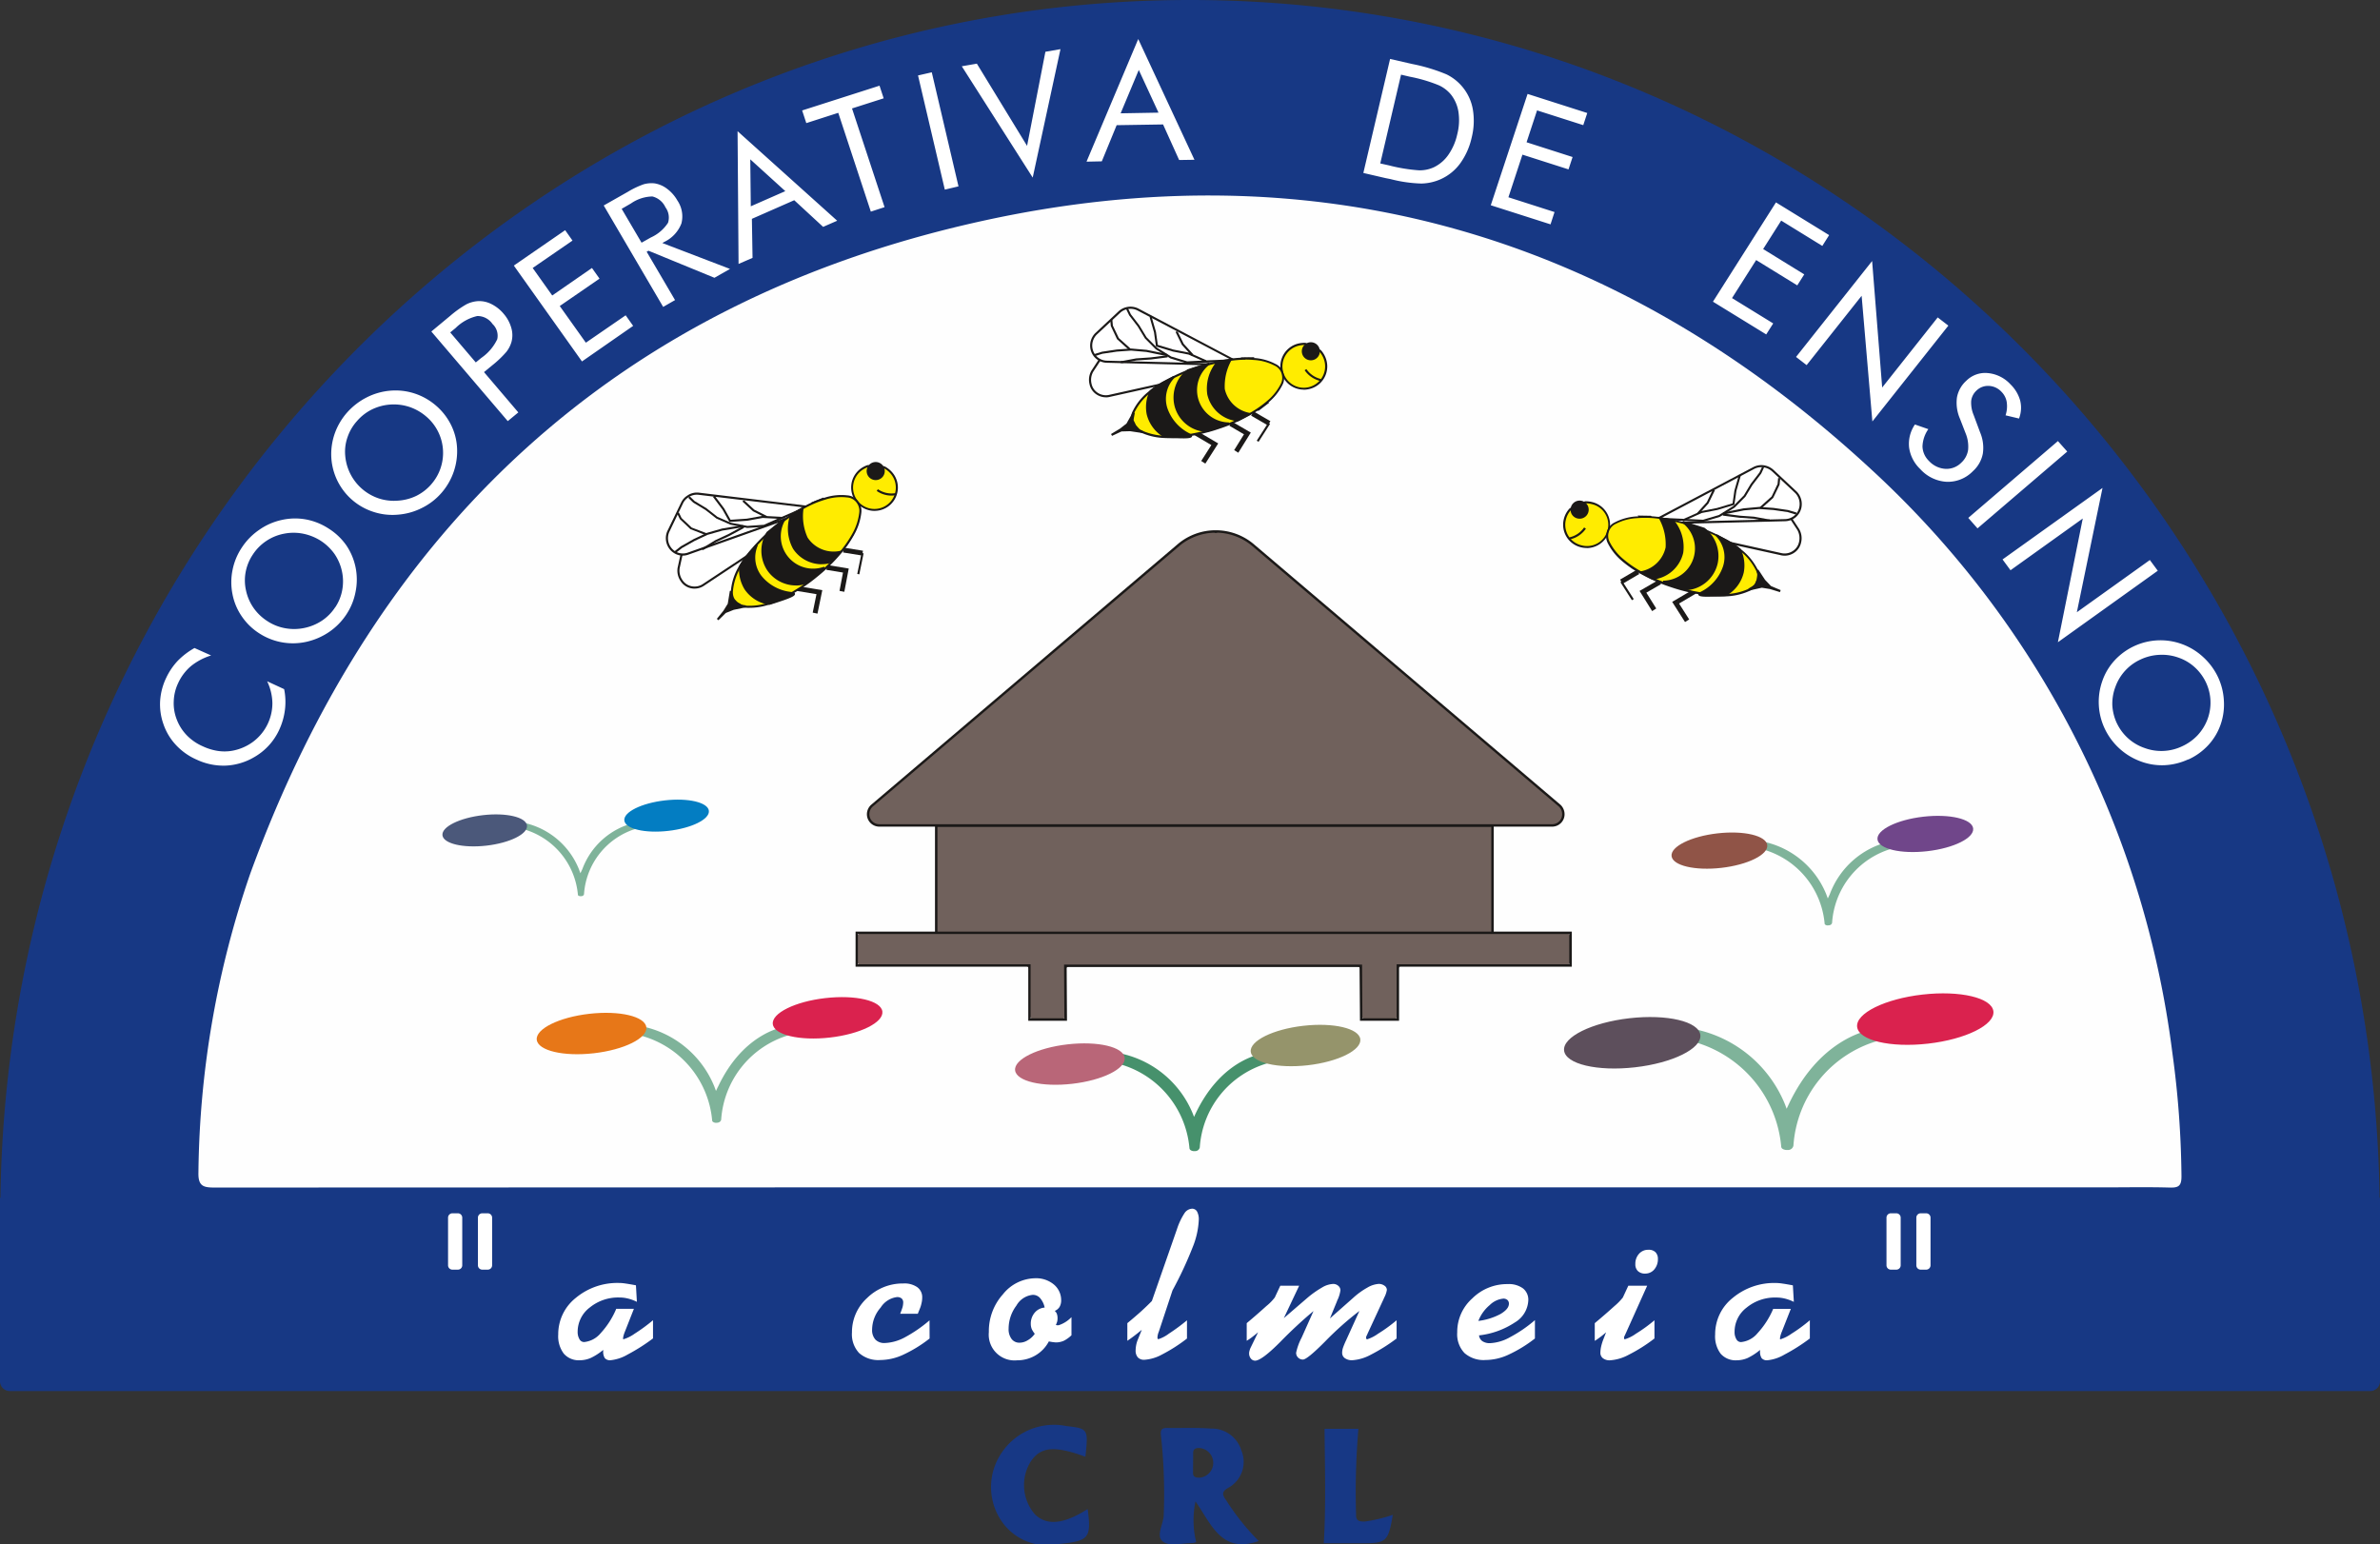 <svg id="logo-footer" xmlns="http://www.w3.org/2000/svg" xmlns:xlink="http://www.w3.org/1999/xlink" width="129.805" height="84.24" viewBox="0 0 129.805 84.24">
  <rect x="0" y="0" width="129.805" height="84.24" fill="#333333" stroke="none"/>
  <defs>
    <clipPath id="clip-path">
      <rect id="Retângulo_164" data-name="Retângulo 164" width="129.805" height="84.24" fill="none"/>
    </clipPath>
  </defs>
  <g id="Grupo_119" data-name="Grupo 119" clip-path="url(#clip-path)">
    <path id="Caminho_249" data-name="Caminho 249" d="M81.685,111.8c-1.705-.624-2.463-.548-3.006.3a2.44,2.44,0,0,0,.239,2.826c.65.651,1.571.564,2.891-.273.208,1.576.064,1.741-1.511,1.9a3.028,3.028,0,0,1-3.317-1.449,3.307,3.307,0,0,1,.133-3.517,3.43,3.43,0,0,1,3.537-1.46c1.2.133,1.191.172,1.034,1.674" transform="translate(-22.487 -32.342)" fill="#173885"/>
    <path id="Caminho_250" data-name="Caminho 250" d="M106,115.049c-.253,1.465-.346,1.548-1.665,1.548h-2.1c.125-2.1.059-4.148.042-6.241h1.847a40.654,40.654,0,0,0-.128,4.659c-.015.364.165.4.462.4a8.012,8.012,0,0,0,1.537-.367" transform="translate(-30.036 -32.421)" fill="#173885"/>
    <path id="Caminho_251" data-name="Caminho 251" d="M129.782,65.331C129.289,29.276,100.344,0,64.9,0S.516,29.276.024,65.331H0V75.342a.534.534,0,0,0,.534.533H129.272a.533.533,0,0,0,.533-.533V65.331Z" transform="translate(0 0)" fill="#173884" fill-rule="evenodd"/>
    <path id="Caminho_252" data-name="Caminho 252" d="M69.417,69.2q-26.581,0-53.162.011c-.629,0-.953-.039-.931-.826A51.521,51.521,0,0,1,18.157,52.07c6.9-18.911,20.064-31.168,39.758-35.547,18.42-4.1,34.834.731,48.664,13.536a52.085,52.085,0,0,1,16.4,31.779,52.244,52.244,0,0,1,.5,6.734c.006.555-.154.654-.653.639-1.127-.033-2.257-.011-3.386-.011Z" transform="translate(-4.502 -4.436)" fill="#fefefe"/>
    <path id="Caminho_253" data-name="Caminho 253" d="M122.974,42.306a3.447,3.447,0,0,1-1.3.317,3.3,3.3,0,0,1-1.308-.214,3.49,3.49,0,0,1-1.943-1.78,3.419,3.419,0,0,1-.131-2.6,3.2,3.2,0,0,1,.677-1.131,3.406,3.406,0,0,1,3.69-.872,3.427,3.427,0,0,1,1.135.7,3.507,3.507,0,0,1,.8,1.077,3.438,3.438,0,0,1,.327,1.3,3.318,3.318,0,0,1-.181,1.311,3.2,3.2,0,0,1-.677,1.122,3.386,3.386,0,0,1-1.085.778m-3.891-1.977a2.6,2.6,0,0,0,1.508,1.347,2.64,2.64,0,0,0,2.043-.09,2.707,2.707,0,0,0,.853-.608,2.658,2.658,0,0,0,.54-.876,2.587,2.587,0,0,0-.086-2,2.659,2.659,0,0,0-.617-.833,2.532,2.532,0,0,0-.886-.523,2.664,2.664,0,0,0-1.035-.151,2.693,2.693,0,0,0-1.022.25,2.61,2.61,0,0,0-1.374,1.48,2.6,2.6,0,0,0-.174,1.02,2.661,2.661,0,0,0,.25.988M112.85,31.4l5.452-3.9-1.4,6.78,3.982-2.849.432.585-5.448,3.9,1.357-6.749-3.941,2.822Zm-1.87-2.267,4.89-4.19.508.572-4.894,4.19Zm.644-4.669a2.157,2.157,0,0,1,.15,1.167,1.722,1.722,0,0,1-.54.953,1.9,1.9,0,0,1-1.429.581,2.1,2.1,0,0,1-1.443-.693,2.007,2.007,0,0,1-.609-1.177,1.873,1.873,0,0,1,.318-1.256l.731.254a1.752,1.752,0,0,0-.319.945,1.152,1.152,0,0,0,.35.786,1.329,1.329,0,0,0,.894.434,1.134,1.134,0,0,0,.876-.34,1.172,1.172,0,0,0,.368-.692,1.894,1.894,0,0,0-.136-.908l-.305-.787a2.189,2.189,0,0,1-.168-1.159,1.606,1.606,0,0,1,.513-.92,1.455,1.455,0,0,1,1.175-.417,1.918,1.918,0,0,1,1.235.617,1.965,1.965,0,0,1,.527.886,1.627,1.627,0,0,1-.064.975l-.734-.174a1.578,1.578,0,0,0,.063-.729,1.029,1.029,0,0,0-.29-.559,1,1,0,0,0-.686-.317.9.9,0,0,0-.681.263.906.906,0,0,0-.281.559,1.727,1.727,0,0,0,.137.773Zm-10.037-4.11,4.149-5.232.549,6.9,3.028-3.823.581.447-4.144,5.227-.586-6.855-3,3.782Zm-4.532-3.014,3.437-5.415,2.9,1.784-.372.59-2.243-1.382-.984,1.552,2.242,1.382-.381.6-2.242-1.381-1.316,2.074,2.246,1.382-.381.6Zm-12.117-5.26,2.007-6.072L90.2,7.049l-.218.662-2.52-.805-.572,1.739L89.4,9.45l-.222.674L86.664,9.32,85.9,11.645l2.515.806-.218.671Zm-6.95-1.761L79.446,4.1l1.212.277a9.711,9.711,0,0,1,1.865.564,2.624,2.624,0,0,1,1.436,1.91,3.749,3.749,0,0,1-.064,1.543A3.82,3.82,0,0,1,83.268,9.8a2.674,2.674,0,0,1-1.071.864,2.729,2.729,0,0,1-1.048.232,7.469,7.469,0,0,1-1.677-.242L79.2,10.6ZM78.91,9.8l.481.107a8.973,8.973,0,0,0,1.634.268A1.834,1.834,0,0,0,81.851,10a2.049,2.049,0,0,0,.786-.689,3.123,3.123,0,0,0,.472-1.1,3.065,3.065,0,0,0,.069-1.2,2.029,2.029,0,0,0-.4-.953,1.844,1.844,0,0,0-.677-.523,8.228,8.228,0,0,0-1.579-.466l-.478-.112Zm-13.2-6.785L68.776,9.6l-.835.013-.876-1.94-2.532.04-.809,1.972-.835.018ZM65.74,4.7l-.99,2.366,2.066-.037Zm-5.785,5.871L56.087,4.5l.822-.143,2.738,4.485,1-5.133.822-.143Zm-4.794.657L53.7,5l.75-.171,1.457,6.221Zm-4.035,1.2L49.35,7.039,47.607,7.6,47.38,6.91,51.6,5.559l.227.689L50.1,6.8l1.775,5.384ZM43.858,8.041l5.433,4.884-.767.335-1.575-1.454-2.31,1.016.036,2.129-.763.331Zm.693,1.535.028,2.562,1.883-.827Zm-7.014,2.7,1.085,1.847.508-.286a2.186,2.186,0,0,0,.935-.8.94.94,0,0,0-.141-.845,1.063,1.063,0,0,0-.713-.591,2.111,2.111,0,0,0-1.167.381ZM39.8,17.625l-3.242-5.532,1.317-.746a4.571,4.571,0,0,1,.867-.412,1.576,1.576,0,0,1,.586-.049,1.513,1.513,0,0,1,.69.3,2.061,2.061,0,0,1,.558.636,1.539,1.539,0,0,1,.219,1.252,1.853,1.853,0,0,1-.922,1l-.119.066,3.691,1.414-.848.483L39,14.561l-.1.054,1.548,2.638ZM35.372,20.6l-3.717-5.229,2.8-1.931.4.568-2.171,1.494,1.066,1.5,2.167-1.5.412.581-2.169,1.494,1.424,2,2.171-1.494.408.577Zm-5.792.054.3-.246a2.584,2.584,0,0,0,.871-1.02.875.875,0,0,0-.258-.831.99.99,0,0,0-.831-.434,2.441,2.441,0,0,0-1.176.648l-.3.246Zm.449.528L31.9,23.38l-.576.475-4.168-4.888L28.2,18.1a5.663,5.663,0,0,1,.853-.608,1.629,1.629,0,0,1,.6-.178,1.439,1.439,0,0,1,.762.148A2.07,2.07,0,0,1,31.1,18a2,2,0,0,1,.413.756,1.413,1.413,0,0,1,.018.765,1.57,1.57,0,0,1-.286.56,5.67,5.67,0,0,1-.753.72l-.169.138ZM27.4,23a3.355,3.355,0,0,1,.821,1.043,3.156,3.156,0,0,1,.337,1.261A3.454,3.454,0,0,1,27.7,27.78a3.393,3.393,0,0,1-1.063.814,3.474,3.474,0,0,1-1.3.363,3.316,3.316,0,0,1-1.326-.148,3.314,3.314,0,0,1-2.31-2.965,3.406,3.406,0,0,1,.186-1.311,3.5,3.5,0,0,1,.677-1.15,3.62,3.62,0,0,1,1.067-.822,3.483,3.483,0,0,1,1.294-.367,3.353,3.353,0,0,1,1.316.153A3.408,3.408,0,0,1,27.4,23m-.254,4.307a2.578,2.578,0,0,0,.513-.885,2.6,2.6,0,0,0-.786-2.822,2.76,2.76,0,0,0-.912-.519,2.729,2.729,0,0,0-2.038.134,2.582,2.582,0,0,0-.817.631,2.5,2.5,0,0,0-.522.89,2.376,2.376,0,0,0-.124,1.011,2.692,2.692,0,0,0,1.821,2.321,2.644,2.644,0,0,0,1.035.126,2.712,2.712,0,0,0,1.017-.26,2.649,2.649,0,0,0,.814-.626m-5.594,2.406a3.359,3.359,0,0,1,.963.912,3.329,3.329,0,0,1,.508,2.535,3.351,3.351,0,0,1-.5,1.236,3.444,3.444,0,0,1-.939.956,3.6,3.6,0,0,1-1.231.537,3.377,3.377,0,0,1-2.57-.451,3.288,3.288,0,0,1-.958-.922,3.19,3.19,0,0,1-.513-1.213,3.327,3.327,0,0,1,0-1.323,3.391,3.391,0,0,1,.508-1.23,3.474,3.474,0,0,1,.941-.962,3.374,3.374,0,0,1,1.225-.541,3.309,3.309,0,0,1,1.326-.031,3.4,3.4,0,0,1,1.244.5m.359,4.293a2.5,2.5,0,0,0,.381-.944,2.59,2.59,0,0,0-.018-1.028,2.657,2.657,0,0,0-.408-.943,2.785,2.785,0,0,0-.749-.715,2.833,2.833,0,0,0-.981-.389A2.679,2.679,0,0,0,19.1,30a2.616,2.616,0,0,0-.958.4,2.589,2.589,0,0,0-.722.734,2.552,2.552,0,0,0-.391.952,2.482,2.482,0,0,0,.022,1.019,2.612,2.612,0,0,0,.414.945,2.682,2.682,0,0,0,.758.72,2.577,2.577,0,0,0,.962.381,2.69,2.69,0,0,0,1.045-.014,2.745,2.745,0,0,0,.963-.4,2.56,2.56,0,0,0,.722-.733m-6.769,2.633a3.275,3.275,0,0,0-1.095.577,2.677,2.677,0,0,0-.708.94,2.489,2.489,0,0,0-.236.983,2.419,2.419,0,0,0,.167,1,2.531,2.531,0,0,0,.545.855,2.745,2.745,0,0,0,.872.6,3.051,3.051,0,0,0,.8.249,2.455,2.455,0,0,0,.771,0,2.73,2.73,0,0,0,1.177-.5,2.628,2.628,0,0,0,1.048-2.111,2.873,2.873,0,0,0-.286-1.185l.927.429a3.467,3.467,0,0,1,.041,1.145,3.657,3.657,0,0,1-.322,1.1A3.3,3.3,0,0,1,17.5,42.18a3.347,3.347,0,0,1-1.548.465,3.438,3.438,0,0,1-1.589-.323,3.4,3.4,0,0,1-1.126-.791,3.147,3.147,0,0,1-.691-1.145,3.224,3.224,0,0,1-.181-1.279,3.419,3.419,0,0,1,.34-1.27,3.581,3.581,0,0,1,.612-.9,4.04,4.04,0,0,1,.922-.706Z" transform="translate(-3.631 -0.885)" fill="#fff" fill-rule="evenodd"/>
    <path id="Caminho_254" data-name="Caminho 254" d="M93.177,114.216c-.212-.289-.225-.458.114-.652a1.61,1.61,0,0,0,.73-2.039,1.682,1.682,0,0,0-1.663-1.2c-.785-.06-1.579-.023-2.369-.034-.272,0-.394.053-.359.384a29.263,29.263,0,0,1,.154,4.379c-.02.513-.465,1.159-.013,1.458.374.247,1.038.059,1.574.057a.866.866,0,0,0,.211-.051,4.961,4.961,0,0,1-.039-2.218c.882,1.256,1.415,2.868,3.45,2.159a13.072,13.072,0,0,1-1.791-2.246m-1.431-1.21c-.292.008-.357-.1-.362-.244l.008-1.133c.009-.13.066-.231.282-.242a.811.811,0,0,1,.071,1.619" transform="translate(-26.315 -32.403)" fill="#173885"/>
    <rect id="Retângulo_161" data-name="Retângulo 161" width="30.34" height="6.076" transform="translate(51.063 45.026)" fill="#70615c"/>
    <path id="Caminho_255" data-name="Caminho 255" d="M102.683,69.872H72.21V63.664h30.473Zm-30.34-.133h30.207V63.8H72.343Z" transform="translate(-21.215 -18.704)" fill="#1b1918"/>
    <path id="Caminho_256" data-name="Caminho 256" d="M86.006,57.081h18.383a.612.612,0,0,0,.573-.614.642.642,0,0,0-.194-.456L88,41.762a3.138,3.138,0,0,0-1.977-.713c-.018,0-.04.018-.018.018s0-.018-.022-.018a3.144,3.144,0,0,0-1.977.713L67.243,56.011a.629.629,0,0,0-.2.456.612.612,0,0,0,.573.614Z" transform="translate(-19.697 -12.06)" fill="#70615c" fill-rule="evenodd"/>
    <path id="Caminho_257" data-name="Caminho 257" d="M85.978,57.12H67.59a.676.676,0,0,1-.64-.68.7.7,0,0,1,.219-.5L83.936,41.684a3.192,3.192,0,0,1,2.02-.729l.02,0,.02,0a3.223,3.223,0,0,1,2.019.728l16.768,14.25a.711.711,0,0,1,.217.507.675.675,0,0,1-.634.68Zm-.069-16.032a3.067,3.067,0,0,0-1.888.7L67.259,56.034a.564.564,0,0,0-.175.406.545.545,0,0,0,.511.548h36.767a.545.545,0,0,0,.507-.548.578.578,0,0,0-.174-.41L87.931,41.785a3.094,3.094,0,0,0-1.879-.7V41.1l-.141,0Z" transform="translate(-19.669 -12.032)" fill="#1b1918"/>
    <path id="Caminho_258" data-name="Caminho 258" d="M105.1,73.545V72.33a.284.284,0,0,0-.284-.284H66.453a.284.284,0,0,0-.284.284v1.215a.284.284,0,0,0,.284.284H75.3a.284.284,0,0,1,.284.284v2.38a.284.284,0,0,0,.284.284H77.28a.284.284,0,0,0,.284-.286l-.014-2.358a.284.284,0,0,1,.284-.285H93.375a.284.284,0,0,1,.284.282l.018,2.366a.283.283,0,0,0,.284.282h1.434a.284.284,0,0,0,.284-.284v-2.38a.284.284,0,0,1,.284-.284h8.852a.284.284,0,0,0,.284-.284" transform="translate(-19.44 -21.166)" fill="#70615c" fill-rule="evenodd"/>
    <path id="Caminho_259" data-name="Caminho 259" d="M95.717,76.815H93.585V76.75l-.023-2.864H77.588l.018,2.929H75.494V73.868H66.075V71.953h39.062v1.915H95.717Zm-2-.132h1.868V73.735H105v-1.65h-38.8v1.65h9.42v2.948h1.843l-.017-2.929H93.7v.065Z" transform="translate(-19.412 -21.139)" fill="#1b1918"/>
    <path id="Caminho_260" data-name="Caminho 260" d="M67.55,36.057a1.313,1.313,0,0,1,.492.429,1.218,1.218,0,1,1-1.693-.329,1.494,1.494,0,0,1,.32-.158Z" transform="translate(-19.335 -10.576)" fill="#ffec00" fill-rule="evenodd"/>
    <path id="Caminho_261" data-name="Caminho 261" d="M67.011,38.419a1.278,1.278,0,0,1-.72-2.334,1.51,1.51,0,0,1,.333-.165l.011,0h.011l.9.064a1.386,1.386,0,0,1,.515.448A1.27,1.27,0,0,1,67.72,38.2a1.265,1.265,0,0,1-.708.217m-.359-2.388a1.458,1.458,0,0,0-.3.149,1.166,1.166,0,1,0,1.614.314,1.26,1.26,0,0,0-.46-.405Z" transform="translate(-19.31 -10.552)" fill="#1b1918"/>
    <path id="Caminho_262" data-name="Caminho 262" d="M68.513,38.133a1.4,1.4,0,0,1-.805-.254l.066-.093a1.312,1.312,0,0,0,.945.215l.02.112a1.274,1.274,0,0,1-.226.02" transform="translate(-19.892 -11.101)" fill="#1b1918"/>
    <path id="Caminho_263" data-name="Caminho 263" d="M62.67,46.77l-.261-.054.206-1.007-1.059-.175.043-.263,1.333.22Z" transform="translate(-18.084 -13.3)" fill="#1b1918"/>
    <path id="Caminho_264" data-name="Caminho 264" d="M64.8,45.1l-.262-.05.19-1-.907-.149.043-.263,1.178.193Z" transform="translate(-18.751 -12.82)" fill="#1b1918"/>
    <path id="Caminho_265" data-name="Caminho 265" d="M66.317,43.875l-.112-.023.234-1.146.112.023Z" transform="translate(-19.45 -12.547)" fill="#1b1918"/>
    <rect id="Retângulo_162" data-name="Retângulo 162" width="0.267" height="1.056" transform="translate(45.981 30.135) rotate(-80.878)" fill="#1b1918"/>
    <path id="Caminho_266" data-name="Caminho 266" d="M67.831,35.9a.493.493,0,1,0-.135.686.49.49,0,0,0,.135-.686" transform="translate(-19.662 -10.482)" fill="#1b1918" fill-rule="evenodd"/>
    <path id="Caminho_267" data-name="Caminho 267" d="M58.86,39.461l-5.344.71a.661.661,0,0,0-.371.121.889.889,0,0,0-.37.588l-.37,1.7a.953.953,0,0,0,.154.677.858.858,0,0,0,1.218.23L56.1,41.944l2.235-1.237Z" transform="translate(-15.393 -11.593)" fill="#fff" fill-rule="evenodd"/>
    <path id="Caminho_268" data-name="Caminho 268" d="M53.253,43.671a.943.943,0,0,1-.178-.017.884.884,0,0,1-.588-.4,1,1,0,0,1-.162-.715l.37-1.7a.947.947,0,0,1,.391-.62.72.72,0,0,1,.405-.133l5.436-.722-.57,1.357-.018.01L56.1,41.966,53.784,43.5a.91.91,0,0,1-.532.169M58.744,39.5l-5.245.7a.618.618,0,0,0-.346.112.834.834,0,0,0-.345.547l-.371,1.7a.9.9,0,0,0,.143.631.781.781,0,0,0,.516.352.806.806,0,0,0,.623-.134l2.327-1.54,2.221-1.23Z" transform="translate(-15.369 -11.564)" fill="#1b1918"/>
    <path id="Caminho_269" data-name="Caminho 269" d="M64.45,41.071a1.9,1.9,0,0,1-1.562-.831,2.013,2.013,0,0,1-.3-1.188,1.068,1.068,0,0,1,.04-.287l.018-.076.661-.266-.018.1a.693.693,0,0,1-.016.072.734.734,0,0,0-.028.194,1.746,1.746,0,0,0,.236,1,1.5,1.5,0,0,0,1.367.65l.112-.009-.385.631-.03,0H64.45m-1.71-2.3,0,.019a.967.967,0,0,0-.036.261,1.911,1.911,0,0,0,.284,1.124,1.782,1.782,0,0,0,1.466.78H64.5l.239-.391h-.025a1.617,1.617,0,0,1-1.338-.708,1.859,1.859,0,0,1-.254-1.068.782.782,0,0,1,.022-.179Z" transform="translate(-18.386 -11.289)" fill="#1b1918"/>
    <path id="Caminho_270" data-name="Caminho 270" d="M51.578,40.2l.754-1.558a.846.846,0,0,1,.311-.355.86.86,0,0,1,.6-.154l6.193.741c.018.017.032,0,.049.017a.1.1,0,0,1-.031.1h-.018L52.672,41.4a.862.862,0,0,1-1.016-.338.917.917,0,0,1-.078-.862" transform="translate(-15.132 -11.2)" fill="#fff" fill-rule="evenodd"/>
    <path id="Caminho_271" data-name="Caminho 271" d="M52.355,41.485a.935.935,0,0,1-.77-.419.968.968,0,0,1-.083-.917h0l.754-1.558a.9.9,0,0,1,.333-.38.918.918,0,0,1,.639-.162l6.215.749a.082.082,0,0,1,.058.025l.011.014a.152.152,0,0,1-.044.174l-.016.013h-.03l-6.756,2.4a.875.875,0,0,1-.312.058M51.607,40.2A.854.854,0,0,0,51.68,41a.8.8,0,0,0,.947.316L59.4,38.91v0l-.014-.006-6.178-.739a.8.8,0,0,0-.562.145.777.777,0,0,0-.29.331Z" transform="translate(-15.108 -11.176)" fill="#1b1918"/>
    <path id="Caminho_272" data-name="Caminho 272" d="M61.132,42.683a9.264,9.264,0,0,0,1.258-1.219,6.131,6.131,0,0,0,.768-1.1,3.08,3.08,0,0,0,.369-1.16.779.779,0,0,0-.13-.523c-.019-.028-.028-.042-.045-.064a.746.746,0,0,0-.547-.284,2.843,2.843,0,0,0-1.2.121,5.5,5.5,0,0,0-1.238.537c-.23.123-.451.267-.68.419-.254.177-.516.367-.772.561a10.814,10.814,0,0,0-1.246,1.214,5.926,5.926,0,0,0-.781,1.1,3.108,3.108,0,0,0-.362,1.172.764.764,0,0,0,.118.533c.017.028.04.032.054.059a.828.828,0,0,0,.532.289,3.228,3.228,0,0,0,1.213-.131,5.843,5.843,0,0,0,1.237-.532c.225-.135.451-.271.682-.424.266-.181.528-.376.78-.583Z" transform="translate(-16.605 -11.258)" fill="#ffec00" fill-rule="evenodd"/>
    <path id="Caminho_273" data-name="Caminho 273" d="M57.475,44.388c-.091,0-.181,0-.272-.012a.886.886,0,0,1-.573-.31.07.07,0,0,0-.018-.021.167.167,0,0,1-.04-.042.822.822,0,0,1-.126-.572,3.165,3.165,0,0,1,.367-1.191,5.9,5.9,0,0,1,.79-1.114,10.731,10.731,0,0,1,1.251-1.219c.25-.189.511-.379.776-.564.24-.16.457-.3.686-.423a5.541,5.541,0,0,1,1.248-.542,2.915,2.915,0,0,1,1.223-.124.8.8,0,0,1,.585.306c.018.023.028.038.047.067a.829.829,0,0,1,.14.562,3.16,3.16,0,0,1-.376,1.181,6.089,6.089,0,0,1-.775,1.107,9.241,9.241,0,0,1-1.253,1.215h0c-.24.2-.5.394-.784.585-.234.154-.457.29-.685.426a5.874,5.874,0,0,1-1.251.539,3.358,3.358,0,0,1-.962.144m4.987-6.037a2.772,2.772,0,0,0-.863.136,5.463,5.463,0,0,0-1.227.532c-.227.121-.441.261-.678.418-.263.184-.523.371-.769.558A10.654,10.654,0,0,0,57.689,41.2a5.8,5.8,0,0,0-.775,1.092,3.053,3.053,0,0,0-.355,1.15.711.711,0,0,0,.108.5.089.089,0,0,0,.016.017.146.146,0,0,1,.042.048.776.776,0,0,0,.489.258,3.183,3.183,0,0,0,1.189-.129,5.747,5.747,0,0,0,1.226-.528c.225-.135.448-.27.679-.422.271-.186.529-.378.763-.57h0A9.192,9.192,0,0,0,62.323,41.4a6.025,6.025,0,0,0,.761-1.087,3.036,3.036,0,0,0,.363-1.139.718.718,0,0,0-.121-.485.695.695,0,0,0-.549-.323,2.761,2.761,0,0,0-.315-.018" transform="translate(-16.581 -11.234)" fill="#1b1918"/>
    <path id="Caminho_274" data-name="Caminho 274" d="M58.758,45.292c.478-.153,1.71-.523,1.218-.586a2.463,2.463,0,0,1-1.7-.893,1.682,1.682,0,0,1-.213-1.742,7.273,7.273,0,0,0-.912,1.188,2.03,2.03,0,0,0,.293,1.218,1.928,1.928,0,0,0,1.309.816" transform="translate(-16.79 -12.36)" fill="#1b1918" fill-rule="evenodd"/>
    <path id="Caminho_275" data-name="Caminho 275" d="M58.739,45.336l-.013,0a1.994,1.994,0,0,1-1.348-.841,2.086,2.086,0,0,1-.3-1.254l.006-.021a3.779,3.779,0,0,1,.6-.818c.107-.122.218-.249.319-.379l.1.06a1.635,1.635,0,0,0,.2,1.68,2.4,2.4,0,0,0,1.66.874c.047.006.156.02.163.1.011.123-.254.242-1.23.551Zm-1.552-2.078a1.961,1.961,0,0,0,.285,1.172,1.875,1.875,0,0,0,1.256.79l.129-.041a7.043,7.043,0,0,0,1.13-.423.3.3,0,0,0-.044-.008,2.532,2.532,0,0,1-1.732-.912,1.734,1.734,0,0,1-.331-1.5c-.039.046-.078.09-.118.135a3.707,3.707,0,0,0-.576.783" transform="translate(-16.766 -12.345)" fill="#1b1918"/>
    <path id="Caminho_276" data-name="Caminho 276" d="M59.156,40.824a1.874,1.874,0,0,0,.031,2.022,1.828,1.828,0,0,0,2.14.691l.939-.8a1.791,1.791,0,0,1-2.125-.681A1.821,1.821,0,0,1,60.1,40.07Z" transform="translate(-17.297 -11.772)" fill="#1b1918" fill-rule="evenodd"/>
    <path id="Caminho_277" data-name="Caminho 277" d="M60.679,43.688a1.9,1.9,0,0,1-1.561-.828,1.945,1.945,0,0,1-.032-2.085l.013-.014.939-.754.084.075a1.762,1.762,0,0,0,2.1,2.583l.058.1-.956.809a1.84,1.84,0,0,1-.646.117m-1.5-2.845a1.827,1.827,0,0,0,.035,1.952,1.769,1.769,0,0,0,2.063.673L62,42.849a1.859,1.859,0,0,1-1.931-.782,1.885,1.885,0,0,1-.178-1.8Z" transform="translate(-17.274 -11.754)" fill="#1b1918"/>
    <path id="Caminho_278" data-name="Caminho 278" d="M63.685,41.645l-.465.537a1.82,1.82,0,0,1-2.017-.741,2.23,2.23,0,0,1-.154-1.8l.618-.383a2.876,2.876,0,0,0,.232,1.631,1.761,1.761,0,0,0,1.786.758" transform="translate(-17.9 -11.533)" fill="#1b1918" fill-rule="evenodd"/>
    <path id="Caminho_279" data-name="Caminho 279" d="M62.7,42.263a1.875,1.875,0,0,1-1.567-.837,2.277,2.277,0,0,1-.16-1.853l.007-.018.017-.01.722-.448-.017.121a2.832,2.832,0,0,0,.221,1.59,1.7,1.7,0,0,0,1.728.735l.166-.035-.587.679-.016,0a1.86,1.86,0,0,1-.514.073m-1.626-2.631a2.178,2.178,0,0,0,.155,1.731,1.767,1.767,0,0,0,1.938.722l.351-.406a1.822,1.822,0,0,1-1.689-.807,2.811,2.811,0,0,1-.254-1.551Z" transform="translate(-17.876 -11.486)" fill="#1b1918"/>
    <path id="Caminho_280" data-name="Caminho 280" d="M56.376,40.058h-.008l-.921-.18-.757-.333-.6-.468-.663-.4-.272-.261.08-.082.261.253.659.4.591.464.733.321.9.175.9-.061.722-.322,1.251-.545.045.105-2,.876Z" transform="translate(-15.617 -11.261)" fill="#1b1918"/>
    <path id="Caminho_281" data-name="Caminho 281" d="M55.961,39.714l-.38-.677-.514-.684.081-.08.076.059-.016.019.468.624.348.619.888-.06.856-.153,1.033.053-.006.115-1.02-.054-.848.153Z" transform="translate(-16.178 -11.244)" fill="#1b1918"/>
    <path id="Caminho_282" data-name="Caminho 282" d="M52.142,42.084l-.071-.09.365-.285.707-.4.708-.331.821-.234,1.145-.191.018.113-1.138.189-.806.23-.695.326-.7.395Z" transform="translate(-15.298 -11.913)" fill="#1b1918"/>
    <path id="Caminho_283" data-name="Caminho 283" d="M53.861,40.82l-.844-.327-.577-.55-.149-.307.1-.049.145.3.549.518.814.311Z" transform="translate(-15.362 -11.63)" fill="#1b1918"/>
    <path id="Caminho_284" data-name="Caminho 284" d="M54.238,41.946l-.049-.1.085-.041.65-.4.714-.332.814-.441.054.1-.816.442-.712.331-.649.4Z" transform="translate(-15.92 -11.937)" fill="#1b1918"/>
    <path id="Caminho_285" data-name="Caminho 285" d="M58.629,39.6l-.717-.366-.547-.506-.026-.036.094-.065.018.026.532.492.7.353Z" transform="translate(-16.846 -11.347)" fill="#1b1918"/>
    <path id="Caminho_286" data-name="Caminho 286" d="M56.951,46.475l-.66.135-.456.181-.411.41.357-.442.249-.4.117-.713.064.415.249.23.294.163Z" transform="translate(-16.283 -13.411)" fill="#1b1918" fill-rule="evenodd"/>
    <path id="Caminho_287" data-name="Caminho 287" d="M55.446,47.238l-.085-.076.357-.441.238-.383.115-.7h.113l.06.4.234.215.271.15.187.018.006.113-.66.135-.434.173Zm.68-1.227-.066.378-.2.319.391-.154.4-.083-.237-.131-.274-.251Z" transform="translate(-16.264 -13.407)" fill="#1b1918"/>
    <path id="Caminho_288" data-name="Caminho 288" d="M101.068,26.928a1.3,1.3,0,0,1,.307.578,1.218,1.218,0,1,1-1.463-.912,1.467,1.467,0,0,1,.357-.036Z" transform="translate(-29.076 -7.802)" fill="#ffec00" fill-rule="evenodd"/>
    <path id="Caminho_289" data-name="Caminho 289" d="M100.152,29.03a1.274,1.274,0,0,1-.278-2.516,1.557,1.557,0,0,1,.372-.037l.022.006.816.383a1.357,1.357,0,0,1,.321.6A1.265,1.265,0,0,1,100.451,29a1.32,1.32,0,0,1-.3.035m.048-2.44a1.444,1.444,0,0,0-.3.035,1.156,1.156,0,0,0-.724.514,1.164,1.164,0,1,0,2.119.355,1.244,1.244,0,0,0-.286-.544l-.778-.359h-.03" transform="translate(-29.052 -7.778)" fill="#1b1918"/>
    <path id="Caminho_290" data-name="Caminho 290" d="M101.63,29.159a1.438,1.438,0,0,1-.874-.589l.095-.064a1.317,1.317,0,0,0,.8.542Z" transform="translate(-29.601 -8.375)" fill="#1b1918"/>
    <path id="Caminho_291" data-name="Caminho 291" d="M92.84,35.064l-.225-.143.553-.868-.924-.543.136-.23,1.162.684Z" transform="translate(-27.101 -9.777)" fill="#1b1918"/>
    <path id="Caminho_292" data-name="Caminho 292" d="M95.432,34.26l-.226-.141.536-.864-.794-.464.136-.23,1.03.6Z" transform="translate(-27.895 -9.566)" fill="#1b1918"/>
    <path id="Caminho_293" data-name="Caminho 293" d="M97.157,33.691l-.1-.061.627-.979.1.061Z" transform="translate(-28.515 -9.592)" fill="#1b1918"/>
    <path id="Caminho_294" data-name="Caminho 294" d="M97.541,32.54l-.916-.532.134-.232.915.533Z" transform="translate(-28.387 -9.335)" fill="#1b1918"/>
    <path id="Caminho_295" data-name="Caminho 295" d="M101.51,26.815a.493.493,0,1,0-.961.221.493.493,0,0,0,.961-.221" transform="translate(-29.536 -7.765)" fill="#1b1918" fill-rule="evenodd"/>
    <path id="Caminho_296" data-name="Caminho 296" d="M91.447,27.292,86.2,26.037a.67.67,0,0,0-.388-.018.873.873,0,0,0-.556.416l-.952,1.449a.954.954,0,0,0-.1.69.858.858,0,0,0,1.052.65l2.727-.606,2.527-.351Z" transform="translate(-24.731 -7.638)" fill="#fff" fill-rule="evenodd"/>
    <path id="Caminho_297" data-name="Caminho 297" d="M85.023,29.285a.928.928,0,0,1-.491-.142.881.881,0,0,1-.405-.583,1,1,0,0,1,.106-.729l.953-1.452a.933.933,0,0,1,.588-.44.731.731,0,0,1,.424.02l5.334,1.276L90.516,28.3l-2.547.353-2.722.606a.893.893,0,0,1-.224.029m.931-3.254a.664.664,0,0,0-.15.018.828.828,0,0,0-.52.388l-.954,1.453a.9.9,0,0,0-.093.643.774.774,0,0,0,.355.512.807.807,0,0,0,.626.1l2.73-.607,2.512-.35.852-.888-5.148-1.232a.614.614,0,0,0-.21-.037" transform="translate(-24.707 -7.614)" fill="#1b1918"/>
    <path id="Caminho_298" data-name="Caminho 298" d="M96.653,30.512l-.029-.009a1.894,1.894,0,0,1-1.248-1.364,2.019,2.019,0,0,1,.143-1.222,1.063,1.063,0,0,1,.127-.237c.013-.019.025-.037.035-.054L95.7,27.6l.725-.012-.061.091-.034.048a.78.78,0,0,0-.106.184,1.751,1.751,0,0,0-.136,1.022,1.488,1.488,0,0,0,1.042,1.1l.108.031Zm-.891-2.8c-.007.011-.015.021-.021.032a.923.923,0,0,0-.115.215,1.907,1.907,0,0,0-.138,1.156,1.779,1.779,0,0,0,1.143,1.269l.36-.28a1.606,1.606,0,0,1-1.018-1.15,1.853,1.853,0,0,1,.143-1.088A.778.778,0,0,1,96.2,27.7Z" transform="translate(-28.009 -8.104)" fill="#1b1918"/>
    <path id="Caminho_299" data-name="Caminho 299" d="M84.532,25.2,85.8,24.015a.864.864,0,0,1,.41-.222.9.9,0,0,1,.618.073l5.521,2.911c.008.023.026.013.035.031a.1.1,0,0,1-.068.091l-.013,0-7.177-.181a.869.869,0,0,1-.831-.681.908.908,0,0,1,.239-.835" transform="translate(-24.758 -6.983)" fill="#fff" fill-rule="evenodd"/>
    <path id="Caminho_300" data-name="Caminho 300" d="M92.291,26.937l-.021-.008L85.1,26.747a.926.926,0,0,1-.885-.725.967.967,0,0,1,.254-.89h0l1.264-1.182a.923.923,0,0,1,.436-.236.95.95,0,0,1,.659.079l5.542,2.929a.078.078,0,0,1,.037.035l.006.019a.154.154,0,0,1-.1.151Zm-7.743-1.722a.852.852,0,0,0-.222.782.812.812,0,0,0,.775.636l7.182.181.008-.007-.01-.011-5.506-2.9a.833.833,0,0,0-.579-.068.813.813,0,0,0-.381.206Z" transform="translate(-24.735 -6.96)" fill="#1b1918"/>
    <path id="Caminho_301" data-name="Caminho 301" d="M92.1,31.492a9.085,9.085,0,0,0,1.611-.69,5.889,5.889,0,0,0,1.11-.745,3.02,3.02,0,0,0,.764-.952.765.765,0,0,0,.062-.537.541.541,0,0,0-.018-.073.748.748,0,0,0-.406-.46,2.824,2.824,0,0,0-1.165-.316,5.378,5.378,0,0,0-1.345.053,7.694,7.694,0,0,0-.79.154c-.3.068-.61.158-.921.244a10.785,10.785,0,0,0-1.6.686,5.834,5.834,0,0,0-1.124.749,3.1,3.1,0,0,0-.758.966.784.784,0,0,0-.081.542c0,.027.026.041.031.073a.836.836,0,0,0,.393.46,3.313,3.313,0,0,0,1.177.315A5.819,5.819,0,0,0,90.4,31.9c.258-.044.516-.09.786-.153a9.568,9.568,0,0,0,.935-.263Z" transform="translate(-25.685 -8.138)" fill="#ffec00" fill-rule="evenodd"/>
    <path id="Caminho_302" data-name="Caminho 302" d="M89.434,32.012c-.142,0-.28-.006-.416-.016a3.367,3.367,0,0,1-1.2-.321.892.892,0,0,1-.422-.494.064.064,0,0,0-.011-.028.126.126,0,0,1-.022-.051.843.843,0,0,1,.087-.58,3.156,3.156,0,0,1,.77-.982,5.859,5.859,0,0,1,1.137-.757,10.88,10.88,0,0,1,1.6-.689l.19-.052c.244-.068.5-.138.737-.193a7.859,7.859,0,0,1,.794-.155,5.491,5.491,0,0,1,1.358-.053,2.865,2.865,0,0,1,1.185.322.794.794,0,0,1,.435.493.611.611,0,0,1,.019.081.819.819,0,0,1-.069.573,3.036,3.036,0,0,1-.778.97,5.945,5.945,0,0,1-1.12.752,9.114,9.114,0,0,1-1.612.691c-.291.1-.6.184-.933.262-.28.066-.551.112-.79.154a6.293,6.293,0,0,1-.948.075m4.155-4.278a5.693,5.693,0,0,0-.888.073,7.74,7.74,0,0,0-.785.153c-.237.054-.489.124-.732.191L91,28.2a10.624,10.624,0,0,0-1.585.681,5.73,5.73,0,0,0-1.115.742,3.035,3.035,0,0,0-.744.947.728.728,0,0,0-.076.5l.006.015a.146.146,0,0,1,.025.064.791.791,0,0,0,.364.417,3.288,3.288,0,0,0,1.155.309,5.906,5.906,0,0,0,1.337-.058c.236-.041.5-.088.781-.153.331-.076.631-.16.916-.256h0l.013,0h0a9.074,9.074,0,0,0,1.588-.681,5.814,5.814,0,0,0,1.1-.739,2.925,2.925,0,0,0,.751-.935.716.716,0,0,0,.058-.5.449.449,0,0,0-.018-.071.686.686,0,0,0-.376-.424,2.748,2.748,0,0,0-1.143-.31c-.147-.014-.3-.02-.446-.02" transform="translate(-25.662 -8.114)" fill="#1b1918"/>
    <path id="Caminho_303" data-name="Caminho 303" d="M89.555,32.361c.5.027,1.783.121,1.345-.113a2.479,2.479,0,0,1-1.263-1.44A1.7,1.7,0,0,1,90.06,29.1a7.219,7.219,0,0,0-1.272.786,2.019,2.019,0,0,0-.163,1.241,1.93,1.93,0,0,0,.93,1.233" transform="translate(-26.027 -8.55)" fill="#1b1918" fill-rule="evenodd"/>
    <path id="Caminho_304" data-name="Caminho 304" d="M90.532,32.439c-.2,0-.474-.011-.845-.032L89.5,32.39a2,2,0,0,1-.958-1.269,2.074,2.074,0,0,1,.167-1.279l.013-.017a3.671,3.671,0,0,1,.842-.549c.145-.077.3-.156.439-.244l.071.09a1.649,1.649,0,0,0-.41,1.646,2.417,2.417,0,0,0,1.237,1.41c.042.021.138.074.117.153s-.144.109-.489.109m-.983-.155.144.008a6.936,6.936,0,0,0,1.195.008.285.285,0,0,0-.037-.023,2.544,2.544,0,0,1-1.29-1.471,1.737,1.737,0,0,1,.227-1.517l-.165.088a3.554,3.554,0,0,0-.809.523,1.955,1.955,0,0,0-.154,1.2,1.884,1.884,0,0,0,.891,1.188" transform="translate(-26.003 -8.529)" fill="#1b1918"/>
    <path id="Caminho_305" data-name="Caminho 305" d="M91.447,28.443a1.87,1.87,0,0,0-.691,1.895,1.825,1.825,0,0,0,1.751,1.413l1.164-.41a1.787,1.787,0,0,1-1.742-1.394,1.815,1.815,0,0,1,.668-1.874Z" transform="translate(-26.65 -8.247)" fill="#1b1918" fill-rule="evenodd"/>
    <path id="Caminho_306" data-name="Caminho 306" d="M92.494,31.786h-.011a1.882,1.882,0,0,1-1.807-1.458,1.933,1.933,0,0,1,.712-1.953l.018-.009L92.557,28l.052.1a1.763,1.763,0,0,0,1.039,3.166l.02.111ZM91.45,28.472a1.817,1.817,0,0,0-.662,1.831,1.767,1.767,0,0,0,1.686,1.369l.9-.317a1.851,1.851,0,0,1-1.524-1.419,1.88,1.88,0,0,1,.475-1.745Z" transform="translate(-26.626 -8.225)" fill="#1b1918"/>
    <path id="Caminho_307" data-name="Caminho 307" d="M95.542,30.741l-.623.338a1.816,1.816,0,0,1-1.62-1.417,2.2,2.2,0,0,1,.5-1.737l.713-.14a2.924,2.924,0,0,0-.369,1.611,1.767,1.767,0,0,0,1.4,1.345" transform="translate(-27.4 -8.163)" fill="#1b1918" fill-rule="evenodd"/>
    <path id="Caminho_308" data-name="Caminho 308" d="M94.909,31.106l-.018,0a1.878,1.878,0,0,1-1.67-1.462,2.279,2.279,0,0,1,.513-1.789l.013-.013.852-.167-.059.107a2.879,2.879,0,0,0-.364,1.569,1.7,1.7,0,0,0,1.352,1.3l.166.028Zm-1.1-3.162a2.14,2.14,0,0,0-.475,1.672,1.765,1.765,0,0,0,1.553,1.373l.471-.256a1.83,1.83,0,0,1-1.292-1.357,2.861,2.861,0,0,1,.321-1.544Z" transform="translate(-27.376 -8.13)" fill="#1b1918"/>
    <path id="Caminho_309" data-name="Caminho 309" d="M90.3,26.819l-.01,0-.9-.273-.8-.5-.588-.59-.393-.648-.47-.613-.164-.339.1-.05.157.33.467.608.388.642.568.571.778.484.869.262.788-.04,1.359-.059,0,.114Z" transform="translate(-25.555 -6.994)" fill="#1b1918"/>
    <path id="Caminho_310" data-name="Caminho 310" d="M91.842,26.936l-.934-.415-.851-.164-.924-.278-.109-.772-.238-.823.1-.045.05.082-.021.013.217.75.1.708.848.255.858.167.946.419Z" transform="translate(-26.085 -7.18)" fill="#1b1918"/>
    <path id="Caminho_311" data-name="Caminho 311" d="M84.515,27.337l-.033-.109.443-.136.8-.119.785-.055.849.073,1.134.231-.023.112-1.128-.23-.833-.072-.773.055-.79.117Z" transform="translate(-24.82 -7.908)" fill="#1b1918"/>
    <path id="Caminho_312" data-name="Caminho 312" d="M86.785,26.361l-.672-.609-.34-.72-.031-.338.114-.011.03.328.325.681.65.583Z" transform="translate(-25.19 -7.252)" fill="#1b1918"/>
    <path id="Caminho_313" data-name="Caminho 313" d="M86.561,27.871l-.012-.114.09-.009.754-.14.787-.054.918-.117.013.114-.92.117-.785.054-.751.139Z" transform="translate(-25.427 -8.06)" fill="#1b1918"/>
    <path id="Caminho_314" data-name="Caminho 314" d="M91.673,26.928l-.542-.6-.335-.687,0-.031.113-.013,0,.021.322.652.527.581Z" transform="translate(-26.674 -7.52)" fill="#1b1918"/>
    <path id="Caminho_315" data-name="Caminho 315" d="M87.531,32.927l-.663-.1-.492.013-.528.249.488-.293L86.7,32.5l.352-.628-.076.41.153.3.218.253Z" transform="translate(-25.221 -9.365)" fill="#1b1918" fill-rule="evenodd"/>
    <path id="Caminho_316" data-name="Caminho 316" d="M85.859,33.127l-.054-.1.488-.294.355-.278.347-.617.107.038-.073.391.143.285.2.232.17.081-.033.108-.664-.1-.47.014Zm.994-.371.4.061-.174-.2-.169-.331.017-.09-.2.343-.294.23Z" transform="translate(-25.209 -9.353)" fill="#1b1918"/>
    <path id="Caminho_317" data-name="Caminho 317" d="M121.146,39.161a1.25,1.25,0,0,0-.306.578,1.218,1.218,0,1,0,1.458-.912,1.331,1.331,0,0,0-.352-.037Z" transform="translate(-35.492 -11.396)" fill="#ffec00" fill-rule="evenodd"/>
    <path id="Caminho_318" data-name="Caminho 318" d="M122.01,41.262a1.328,1.328,0,0,1-.3-.034,1.265,1.265,0,0,1-.955-1.526,1.3,1.3,0,0,1,.321-.6l.018-.013.822-.376a1.47,1.47,0,0,1,.367.039,1.272,1.272,0,0,1-.275,2.514m-.855-2.078a1.173,1.173,0,0,0-.285.543,1.15,1.15,0,0,0,.868,1.388,1.158,1.158,0,1,0,.52-2.256,1.194,1.194,0,0,0-.323-.036Z" transform="translate(-35.468 -11.372)" fill="#1b1918"/>
    <path id="Caminho_319" data-name="Caminho 319" d="M121.217,41.392l-.022-.112a1.314,1.314,0,0,0,.807-.54l.1.064a1.432,1.432,0,0,1-.881.588" transform="translate(-35.606 -11.969)" fill="#1b1918"/>
    <path id="Caminho_320" data-name="Caminho 320" d="M129.841,47.3l-.7-1.1,1.162-.685.136.23-.924.545.553.867Z" transform="translate(-37.94 -13.371)" fill="#1b1918"/>
    <path id="Caminho_321" data-name="Caminho 321" d="M127.308,46.493l-.686-1.1,1.035-.6.134.231-.8.463.54.862Z" transform="translate(-37.2 -13.16)" fill="#1b1918"/>
    <path id="Caminho_322" data-name="Caminho 322" d="M125.771,45.924l-.627-.98.1-.061.627.98Z" transform="translate(-36.766 -13.186)" fill="#1b1918"/>
    <rect id="Retângulo_163" data-name="Retângulo 163" width="1.056" height="0.267" transform="translate(88.359 31.613) rotate(-30.366)" fill="#1b1918"/>
    <path id="Caminho_323" data-name="Caminho 323" d="M121.307,39.047a.494.494,0,1,1,.37.592.485.485,0,0,1-.37-.592" transform="translate(-35.635 -11.359)" fill="#1b1918" fill-rule="evenodd"/>
    <path id="Caminho_324" data-name="Caminho 324" d="M128.752,39.525,134,38.27a.67.67,0,0,1,.388-.018.886.886,0,0,1,.554.415l.952,1.449a.958.958,0,0,1,.1.691.858.858,0,0,1-1.052.649l-2.726-.6-2.528-.352Z" transform="translate(-37.826 -11.232)" fill="#fff" fill-rule="evenodd"/>
    <path id="Caminho_325" data-name="Caminho 325" d="M135.11,41.518a.871.871,0,0,1-.226-.03l-2.724-.6-2.543-.355-.014-.014L128.6,39.47l.1-.023,5.25-1.255a.723.723,0,0,1,.415-.018.942.942,0,0,1,.591.444l.948,1.444a1,1,0,0,1,.108.738.884.884,0,0,1-.407.578.929.929,0,0,1-.488.141m-5.438-1.1,2.508.35,2.73.605a.8.8,0,0,0,.626-.1.775.775,0,0,0,.357-.507.907.907,0,0,0-.094-.652l-.95-1.446a.835.835,0,0,0-.523-.391.616.616,0,0,0-.351.017l-5.161,1.234Z" transform="translate(-37.78 -11.209)" fill="#1b1918"/>
    <path id="Caminho_326" data-name="Caminho 326" d="M125.907,42.746l-.582-.455.108-.03a1.493,1.493,0,0,0,1.037-1.1,1.743,1.743,0,0,0-.136-1.016.767.767,0,0,0-.1-.184c-.012-.018-.025-.035-.035-.052l-.059-.09.721.012.017.027c.009.016.02.032.032.05a1.076,1.076,0,0,1,.131.244,1.983,1.983,0,0,1,.146,1.218,1.883,1.883,0,0,1-1.247,1.366Zm-.338-.41.36.281a1.794,1.794,0,0,0,1.143-1.271,1.874,1.874,0,0,0-.141-1.152,1.034,1.034,0,0,0-.119-.222c-.007-.009-.013-.019-.019-.028l-.439-.007a.813.813,0,0,1,.087.165,1.893,1.893,0,0,1,.143,1.083,1.611,1.611,0,0,1-1.015,1.152" transform="translate(-36.819 -11.698)" fill="#1b1918"/>
    <path id="Caminho_327" data-name="Caminho 327" d="M135.443,37.431l-1.264-1.183a.941.941,0,0,0-.415-.221.9.9,0,0,0-.619.072l-5.516,2.912c-.009.022-.031.013-.04.031a.1.1,0,0,0,.068.09l.013,0,7.181-.18a.863.863,0,0,0,.826-.682.921.921,0,0,0-.234-.834" transform="translate(-37.484 -10.577)" fill="#fff" fill-rule="evenodd"/>
    <path id="Caminho_328" data-name="Caminho 328" d="M127.645,39.164l-.033,0a.15.15,0,0,1-.1-.15l0-.018a.083.083,0,0,1,.045-.04l0-.008.018-.009,5.516-2.912a.95.95,0,0,1,.657-.077,1,1,0,0,1,.442.235l1.266,1.185a.978.978,0,0,1,.25.886.926.926,0,0,1-.881.727Zm-.011-.123.006.006h0l7.181-.18a.809.809,0,0,0,.771-.638.861.861,0,0,0-.218-.78l-1.263-1.183a.9.9,0,0,0-.388-.207.84.84,0,0,0-.578.066l-5.5,2.906-.012.011" transform="translate(-37.46 -10.553)" fill="#1b1918"/>
    <path id="Caminho_329" data-name="Caminho 329" d="M127.695,43.726a9.112,9.112,0,0,1-1.617-.691,6.04,6.04,0,0,1-1.106-.744,3.005,3.005,0,0,1-.763-.953.769.769,0,0,1-.068-.537.441.441,0,0,0,.018-.071.758.758,0,0,1,.407-.46,2.855,2.855,0,0,1,1.164-.317,5.425,5.425,0,0,1,1.35.054,7.063,7.063,0,0,1,.785.154c.3.067.614.158.926.244a10.917,10.917,0,0,1,1.6.685,5.986,5.986,0,0,1,1.123.75,3.163,3.163,0,0,1,.759.966.783.783,0,0,1,.081.542c-.009.027-.028.041-.031.072a.86.86,0,0,1-.393.461,3.318,3.318,0,0,1-1.184.315,5.822,5.822,0,0,1-1.345-.059c-.256-.045-.519-.09-.786-.154a9.657,9.657,0,0,1-.938-.261Z" transform="translate(-36.466 -11.732)" fill="#ffec00" fill-rule="evenodd"/>
    <path id="Caminho_330" data-name="Caminho 330" d="M130.315,44.243a6.156,6.156,0,0,1-.948-.076l-.028,0c-.247-.043-.5-.088-.762-.149-.329-.075-.638-.161-.943-.263h0a9.268,9.268,0,0,1-1.608-.69,6.087,6.087,0,0,1-1.115-.751,3.068,3.068,0,0,1-.776-.971.827.827,0,0,1-.073-.576.393.393,0,0,0,.018-.069.822.822,0,0,1,.439-.5,2.889,2.889,0,0,1,1.185-.322,5.456,5.456,0,0,1,1.362.055,7.122,7.122,0,0,1,.79.155c.239.052.487.121.728.189l.2.055a10.907,10.907,0,0,1,1.61.691,5.98,5.98,0,0,1,1.133.756,3.222,3.222,0,0,1,.773.984.838.838,0,0,1,.085.581.178.178,0,0,1-.02.044.05.05,0,0,0-.01.02.91.91,0,0,1-.422.5,3.374,3.374,0,0,1-1.206.322c-.134.011-.272.016-.411.016m-2.628-.6c.3.1.6.181.916.254.256.061.511.105.756.148l.026,0a5.8,5.8,0,0,0,1.331.058,3.265,3.265,0,0,0,1.163-.31.793.793,0,0,0,.364-.428.144.144,0,0,1,.023-.054.123.123,0,0,0,.008-.017.72.72,0,0,0-.076-.5,3.106,3.106,0,0,0-.747-.951,5.817,5.817,0,0,0-1.111-.741,10.714,10.714,0,0,0-1.591-.683l-.2-.054c-.239-.066-.486-.136-.722-.188a7.347,7.347,0,0,0-.78-.153,5.431,5.431,0,0,0-1.338-.054,2.785,2.785,0,0,0-1.142.31.7.7,0,0,0-.379.426.325.325,0,0,1-.02.074.707.707,0,0,0,.065.49,2.953,2.953,0,0,0,.749.937,5.9,5.9,0,0,0,1.1.737,9.059,9.059,0,0,0,1.607.688Z" transform="translate(-36.442 -11.708)" fill="#1b1918"/>
    <path id="Caminho_331" data-name="Caminho 331" d="M132.674,44.593c-.5.028-1.783.122-1.345-.112a2.462,2.462,0,0,0,1.258-1.439,1.686,1.686,0,0,0-.419-1.707,7.383,7.383,0,0,1,1.273.786,2.007,2.007,0,0,1,.162,1.241,1.936,1.936,0,0,1-.929,1.232" transform="translate(-38.557 -12.144)" fill="#1b1918" fill-rule="evenodd"/>
    <path id="Caminho_332" data-name="Caminho 332" d="M131.648,44.672c-.343,0-.465-.035-.486-.109s.075-.132.117-.154A2.4,2.4,0,0,0,132.511,43a1.636,1.636,0,0,0-.405-1.646l.07-.09c.143.089.3.169.443.246a3.713,3.713,0,0,1,.84.547l.012.017a2.061,2.061,0,0,1,.166,1.278,1.993,1.993,0,0,1-.956,1.269l-.025.008-.145.008c-.38.022-.659.035-.862.035m-.353-.139a7.1,7.1,0,0,0,1.208-.01l.131-.007a1.884,1.884,0,0,0,.89-1.189,1.942,1.942,0,0,0-.153-1.194,3.6,3.6,0,0,0-.806-.52l-.167-.089a1.726,1.726,0,0,1,.221,1.516,2.523,2.523,0,0,1-1.284,1.47l-.039.023" transform="translate(-38.533 -12.123)" fill="#1b1918"/>
    <path id="Caminho_333" data-name="Caminho 333" d="M130.665,40.675a1.877,1.877,0,0,1,.7,1.9,1.83,1.83,0,0,1-1.751,1.413l-1.165-.412a1.8,1.8,0,0,0,1.743-1.394,1.826,1.826,0,0,0-.673-1.874Z" transform="translate(-37.736 -11.841)" fill="#1b1918" fill-rule="evenodd"/>
    <path id="Caminho_334" data-name="Caminho 334" d="M129.591,44.019l-1.174-.415.019-.111a1.76,1.76,0,0,0,1.037-3.164l.051-.1,1.169.379a1.939,1.939,0,0,1,.715,1.953,1.89,1.89,0,0,1-1.806,1.458Zm-.881-.433.9.319a1.776,1.776,0,0,0,1.686-1.369,1.825,1.825,0,0,0-.666-1.832l-.876-.28a1.891,1.891,0,0,1,.48,1.745,1.862,1.862,0,0,1-1.525,1.418" transform="translate(-37.728 -11.819)" fill="#1b1918"/>
    <path id="Caminho_335" data-name="Caminho 335" d="M126.738,42.974l.623.338a1.83,1.83,0,0,0,1.621-1.417,2.245,2.245,0,0,0-.5-1.738l-.713-.14a2.927,2.927,0,0,1,.365,1.612,1.762,1.762,0,0,1-1.395,1.345" transform="translate(-37.234 -11.757)" fill="#1b1918" fill-rule="evenodd"/>
    <path id="Caminho_336" data-name="Caminho 336" d="M127.277,43.339l-.016-.008-.77-.419.166-.027a1.7,1.7,0,0,0,1.347-1.3,2.863,2.863,0,0,0-.359-1.572l-.059-.107.851.167.013.014a2.29,2.29,0,0,1,.515,1.789,1.9,1.9,0,0,1-1.672,1.462Zm-.448-.374.471.256a1.779,1.779,0,0,0,1.554-1.371,2.192,2.192,0,0,0-.476-1.673l-.578-.113a2.851,2.851,0,0,1,.316,1.547,1.824,1.824,0,0,1-1.287,1.355" transform="translate(-37.162 -11.724)" fill="#1b1918"/>
    <path id="Caminho_337" data-name="Caminho 337" d="M130.645,39.051h-.01l-.8-.041-1.363-.059.006-.114,2.152.1.868-.261.787-.493.568-.574.375-.626.477-.623.148-.319.1.049-.153.329-.48.629-.38.631-.586.593-.818.511Z" transform="translate(-37.744 -10.588)" fill="#1b1918"/>
    <path id="Caminho_338" data-name="Caminho 338" d="M130.1,39.169l-.047-.1.934-.416.869-.171.846-.254.1-.7.218-.758L133,36.752l.05-.081.1.046-.239.83-.112.764-.035.011-.886.267-.862.168Z" transform="translate(-38.207 -10.774)" fill="#1b1918"/>
    <path id="Caminho_339" data-name="Caminho 339" d="M137.043,39.57l-.447-.135-.787-.115-.771-.054-.831.076-1.122.226-.023-.112,1.129-.227.846-.077.785.054.8.117.456.137Z" transform="translate(-39.092 -11.502)" fill="#1b1918"/>
    <path id="Caminho_340" data-name="Caminho 340" d="M135.977,38.595l-.076-.085.65-.584.325-.68.03-.328.115.011-.037.358-.347.717Z" transform="translate(-39.927 -10.846)" fill="#1b1918"/>
    <path id="Caminho_341" data-name="Caminho 341" d="M135.6,40.1l-.095-.009-.764-.141-.769-.054-.924-.118.015-.114.921.118.772.054.766.141.09.008Z" transform="translate(-39.089 -11.654)" fill="#1b1918"/>
    <path id="Caminho_342" data-name="Caminho 342" d="M131.155,39.158l-.084-.076.527-.582.326-.682.11.03-.009.032-.338.691Z" transform="translate(-38.507 -11.11)" fill="#1b1918"/>
    <path id="Caminho_343" data-name="Caminho 343" d="M135.532,44.038l.37.561.338.355.537.227-.542-.167-.464-.076-.7.157.362-.216.117-.316.045-.334Z" transform="translate(-39.681 -12.938)" fill="#1b1918" fill-rule="evenodd"/>
    <path id="Caminho_344" data-name="Caminho 344" d="M136.748,45.222l-.542-.167-.446-.073-.693.155-.042-.105.345-.206.109-.3.041-.309-.054-.178.1-.047.369.56.324.339.527.222Zm-1.123-.934-.037.268-.126.347-.075.044.369-.083.379.063-.289-.3Z" transform="translate(-39.669 -12.925)" fill="#1b1918"/>
    <path id="Caminho_345" data-name="Caminho 345" d="M90.123,86.609a.31.31,0,0,0,.22.066h.025a.255.255,0,0,0,.273-.2,5.134,5.134,0,0,1,3.684-4.588.283.283,0,1,0-.145-.546l-.023,0c-.4.059-2.433.5-3.758,3.317l-.072.152-.059-.157a5.487,5.487,0,0,0-4.137-3.34.289.289,0,0,0-.334.226.283.283,0,0,0,.226.329,5.238,5.238,0,0,1,4.052,4.619V86.5a.161.161,0,0,0,.047.107" transform="translate(-25.205 -23.889)" fill="#46916c"/>
    <path id="Caminho_346" data-name="Caminho 346" d="M84.371,81.374c.068.595-1.215,1.23-2.864,1.418s-3.043-.14-3.112-.734,1.215-1.23,2.865-1.418,3.043.14,3.111.734" transform="translate(-23.031 -23.676)" fill="#b96678" fill-rule="evenodd"/>
    <path id="Caminho_347" data-name="Caminho 347" d="M102.57,79.94c.068.595-1.215,1.23-2.864,1.418s-3.043-.14-3.112-.734,1.215-1.23,2.865-1.418,3.043.14,3.111.734" transform="translate(-28.378 -23.254)" fill="#95946b" fill-rule="evenodd"/>
    <path id="Caminho_348" data-name="Caminho 348" d="M130.289,80.089a6.539,6.539,0,0,1,5.053,5.759v.015a.177.177,0,0,0,.054.121.444.444,0,0,0,.291.076.3.3,0,0,0,.323-.23,6.4,6.4,0,0,1,4.6-5.722.334.334,0,1,0-.172-.644l-.03.006c-.49.074-3.016.621-4.66,4.114l-.108.228-.088-.236a6.8,6.8,0,0,0-5.13-4.143.334.334,0,1,0-.128.655" transform="translate(-38.197 -23.335)" fill="#7fb39a"/>
    <path id="Caminho_349" data-name="Caminho 349" d="M128.223,79.53c.085.739-1.511,1.529-3.563,1.763s-3.784-.174-3.869-.913,1.511-1.529,3.563-1.763,3.783.174,3.869.913" transform="translate(-35.486 -23.077)" fill="#5d4f5c" fill-rule="evenodd"/>
    <path id="Caminho_350" data-name="Caminho 350" d="M150.855,77.7c.085.739-1.511,1.529-3.563,1.763s-3.784-.174-3.869-.913,1.511-1.529,3.563-1.763,3.784.174,3.869.913" transform="translate(-42.135 -22.538)" fill="#da224e" fill-rule="evenodd"/>
    <path id="Caminho_351" data-name="Caminho 351" d="M53.532,82.552l-.107.228-.088-.236a5.449,5.449,0,0,0-4.109-3.318.252.252,0,0,0-.294.2.249.249,0,0,0,.2.289,5.278,5.278,0,0,1,4.08,4.65v.014a.122.122,0,0,0,.037.082.3.3,0,0,0,.217.055c.2-.006.235-.142.24-.169a5.169,5.169,0,0,1,3.71-4.616.248.248,0,1,0-.127-.479l-.026.006c-.393.059-2.415.5-3.732,3.3" transform="translate(-14.375 -23.275)" fill="#7fb39a"/>
    <path id="Caminho_352" data-name="Caminho 352" d="M47.429,79.014c.068.595-1.215,1.23-2.864,1.418s-3.043-.14-3.112-.734,1.215-1.23,2.865-1.418,3.043.14,3.111.734" transform="translate(-12.178 -22.982)" fill="#e77718" fill-rule="evenodd"/>
    <path id="Caminho_353" data-name="Caminho 353" d="M65.658,77.8c.068.595-1.215,1.23-2.864,1.418s-3.043-.14-3.112-.734,1.215-1.23,2.865-1.418,3.043.14,3.111.734" transform="translate(-17.533 -22.625)" fill="#da224e" fill-rule="evenodd"/>
    <path id="Caminho_354" data-name="Caminho 354" d="M40.086,63.832a4.1,4.1,0,0,1,3.169,3.61v.014a.07.07,0,0,0,.022.047.228.228,0,0,0,.15.035c.132,0,.157-.085.162-.11a4.014,4.014,0,0,1,2.88-3.582.167.167,0,1,0-.084-.323A4.048,4.048,0,0,0,43.5,66.058l-.107.229-.088-.236a4.189,4.189,0,0,0-3.153-2.546.167.167,0,1,0-.066.327" transform="translate(-11.737 -18.656)" fill="#7fb39a"/>
    <path id="Caminho_355" data-name="Caminho 355" d="M38.779,63.51c.052.459-.938.949-2.211,1.095s-2.349-.108-2.4-.567.937-.948,2.211-1.095,2.349.108,2.4.567" transform="translate(-10.037 -18.48)" fill="#4b587a" fill-rule="evenodd"/>
    <path id="Caminho_356" data-name="Caminho 356" d="M52.827,62.37c.052.459-.938.949-2.211,1.095s-2.349-.108-2.4-.567.937-.948,2.211-1.095,2.349.108,2.4.567" transform="translate(-14.165 -18.145)" fill="#037dc2" fill-rule="evenodd"/>
    <path id="Caminho_357" data-name="Caminho 357" d="M135.778,65.362a4.632,4.632,0,0,1,3.577,4.076v.014a.094.094,0,0,0,.028.062.21.21,0,0,0,.181.043c.165,0,.193-.114.2-.136a4.527,4.527,0,0,1,3.25-4.044.2.2,0,1,0-.1-.393,4.591,4.591,0,0,0-3.276,2.879l-.107.228-.088-.236a4.757,4.757,0,0,0-3.58-2.891.206.206,0,0,0-.242.16.2.2,0,0,0,.162.237" transform="translate(-39.842 -19.085)" fill="#7fb39a"/>
    <path id="Caminho_358" data-name="Caminho 358" d="M134.308,64.988c.059.52-1.061,1.074-2.5,1.239s-2.659-.122-2.718-.642,1.061-1.074,2.5-1.239,2.659.122,2.719.642" transform="translate(-37.923 -18.89)" fill="#905447" fill-rule="evenodd"/>
    <path id="Caminho_359" data-name="Caminho 359" d="M150.212,63.7c.059.52-1.061,1.074-2.5,1.239s-2.659-.122-2.718-.642,1.061-1.074,2.5-1.239,2.66.122,2.719.642" transform="translate(-42.596 -18.511)" fill="#70468a" fill-rule="evenodd"/>
    <path id="Caminho_360" data-name="Caminho 360" d="M110.5,98.439a2.359,2.359,0,0,0-.488-.18,1.937,1.937,0,0,0-.465-.057,2.432,2.432,0,0,0-1.617.545,1.65,1.65,0,0,0-.662,1.321.754.754,0,0,0,.1.411.283.283,0,0,0,.251.153,1.339,1.339,0,0,0,.9-.484,4.59,4.59,0,0,0,.855-1.328h.962l-.488,1.239a1.723,1.723,0,0,0-.076.219.736.736,0,0,0-.028.175.038.038,0,0,0,.009.026s0,0,.018,0a2.074,2.074,0,0,0,.595-.3,8.527,8.527,0,0,0,1.007-.738v.993a10.067,10.067,0,0,1-1.388.881,2.272,2.272,0,0,1-.93.309.38.38,0,0,1-.309-.112.643.643,0,0,1-.089-.39v-.061a3.272,3.272,0,0,1-.676.439,1.53,1.53,0,0,1-.595.125,1.086,1.086,0,0,1-.878-.359,1.575,1.575,0,0,1-.3-1.047,2.527,2.527,0,0,1,.963-2,3.528,3.528,0,0,1,2.345-.81,2.346,2.346,0,0,1,.34.028c.125.017.318.049.591.1Zm-8.106-1.544a.543.543,0,0,1-.4-.138.5.5,0,0,1-.138-.381.8.8,0,0,1,.2-.559.658.658,0,0,1,.511-.22.518.518,0,0,1,.385.131.506.506,0,0,1,.134.376.848.848,0,0,1-.2.568.631.631,0,0,1-.493.223M100.26,100.1c-.112.094-.215.184-.318.259s-.2.148-.3.206V99.6c.429-.358.787-.672,1.073-.931a3.3,3.3,0,0,0,.457-.465l.3-.645H102.5l-1.123,2.5-.138.3a.432.432,0,0,0,.008.09c.009.022.018.031.032.031a2.068,2.068,0,0,0,.608-.305,8.1,8.1,0,0,0,1.011-.733v.993a8.714,8.714,0,0,1-1.41.891,2.479,2.479,0,0,1-1.02.3.586.586,0,0,1-.385-.117.365.365,0,0,1-.134-.3,1.7,1.7,0,0,1,.04-.331,2.741,2.741,0,0,1,.124-.4ZM93.3,99.477a3.437,3.437,0,0,0,1.2-.376c.308-.184.46-.367.46-.564a.261.261,0,0,0-.08-.2.328.328,0,0,0-.225-.076,1.223,1.223,0,0,0-.743.354,2.12,2.12,0,0,0-.617.859m3.083.962a7.323,7.323,0,0,1-1.477.9,3,3,0,0,1-1.216.273,1.574,1.574,0,0,1-1.15-.381,1.484,1.484,0,0,1-.394-1.123,2.447,2.447,0,0,1,.823-1.857,2.692,2.692,0,0,1,1.919-.779,1.314,1.314,0,0,1,.843.233.786.786,0,0,1,.291.662,1.473,1.473,0,0,1-.73,1.195,4.426,4.426,0,0,1-1.956.707.439.439,0,0,0,.179.314.715.715,0,0,0,.421.111,2.456,2.456,0,0,0,1.083-.322,7.226,7.226,0,0,0,1.365-.935Zm-12.405-2.22a5.365,5.365,0,0,1,.8-.564,1.288,1.288,0,0,1,.6-.192.42.42,0,0,1,.278.1.319.319,0,0,1,.12.251,1.857,1.857,0,0,1-.143.488.34.34,0,0,0-.04.094l-.39.948,1.272-1.124a4.136,4.136,0,0,1,.774-.559,1.4,1.4,0,0,1,.622-.2.528.528,0,0,1,.309.1.282.282,0,0,1,.129.228,1.36,1.36,0,0,1-.148.425c-.031.077-.057.135-.076.171l-.775,1.674c-.044.094-.076.169-.1.219a.636.636,0,0,0-.035.085.218.218,0,0,0,.014.09.043.043,0,0,0,.044.031,2.142,2.142,0,0,0,.595-.305,8.483,8.483,0,0,0,1.011-.733v.993a9.588,9.588,0,0,1-1.409.886,2.461,2.461,0,0,1-1.012.3.663.663,0,0,1-.4-.112.348.348,0,0,1-.148-.3.912.912,0,0,1,.041-.255,4,4,0,0,1,.174-.42l.725-1.6a17.242,17.242,0,0,0-1.871,1.665q-.979.986-1.208.985a.36.36,0,0,1-.263-.108.351.351,0,0,1-.108-.264,3.147,3.147,0,0,1,.3-.823l0,0,.648-1.451a24.1,24.1,0,0,0-1.794,1.665c-.689.694-1.155,1.042-1.392,1.042a.3.3,0,0,1-.232-.116.434.434,0,0,1-.094-.278.483.483,0,0,1,.022-.148.835.835,0,0,1,.068-.183l.4-.824c-.111.094-.218.179-.321.259a3.59,3.59,0,0,1-.3.206v-.963c.434-.362.788-.676,1.075-.935a2.708,2.708,0,0,0,.456-.465l.3-.641h1.029l-.836,1.768Zm-9.036,1.746c-.143.12-.278.228-.407.326s-.26.193-.381.273V99.6q.416-.342.751-.644c.219-.2.416-.39.587-.564l1.369-3.921a3.62,3.62,0,0,1,.407-.864.529.529,0,0,1,.421-.251.308.308,0,0,1,.268.157.888.888,0,0,1,.094.447,4.482,4.482,0,0,1-.335,1.5,20.787,20.787,0,0,1-1.1,2.355l-.747,2.256a.043.043,0,0,0-.009.022.922.922,0,0,0-.063.269.188.188,0,0,0,.013.089.057.057,0,0,0,.04.022,1.94,1.94,0,0,0,.568-.3,10.38,10.38,0,0,0,.989-.729v.994a8.746,8.746,0,0,1-1.365.873,2.3,2.3,0,0,1-.97.287.461.461,0,0,1-.345-.131.551.551,0,0,1-.121-.381,1.73,1.73,0,0,1,.032-.3,1.471,1.471,0,0,1,.089-.291ZM70.249,99.7l.066.014H70.4a1.68,1.68,0,0,0,.689-.43l.013-.009v.985a1.737,1.737,0,0,1-.416.3,1.074,1.074,0,0,1-.434.09.835.835,0,0,1-.121-.013c-.049,0-.138-.018-.263-.041a1.908,1.908,0,0,1-.72.757,1.964,1.964,0,0,1-1.012.273,1.407,1.407,0,0,1-1.54-1.54,3.005,3.005,0,0,1,.766-2.059,2.293,2.293,0,0,1,1.772-.877,1.506,1.506,0,0,1,1.012.344,1.112,1.112,0,0,1,.394.856.705.705,0,0,1-.09.367.556.556,0,0,1-.26.214.379.379,0,0,1,.117.167.668.668,0,0,1,.035.242.758.758,0,0,1-.018.169,1.543,1.543,0,0,1-.071.188m-1.155.479a1.2,1.2,0,0,1-.166-.263.78.78,0,0,1-.049-.269.926.926,0,0,1,.211-.613.788.788,0,0,1,.546-.282,1.143,1.143,0,0,0-.255-.523.517.517,0,0,0-.4-.17,1.154,1.154,0,0,0-.886.585,2.1,2.1,0,0,0-.425,1.254.875.875,0,0,0,.16.564.522.522,0,0,0,.439.206.854.854,0,0,0,.443-.133,1.156,1.156,0,0,0,.385-.355m-5.737.26a7.307,7.307,0,0,1-1.472.9,3.005,3.005,0,0,1-1.218.273,1.579,1.579,0,0,1-1.154-.381,1.494,1.494,0,0,1-.39-1.123,2.512,2.512,0,0,1,.832-1.884,2.768,2.768,0,0,1,1.965-.787,1.224,1.224,0,0,1,.761.2.671.671,0,0,1,.273.573,1.308,1.308,0,0,1-.04.314,1.5,1.5,0,0,1-.1.313l-.1.251h-.961c.052-.129.094-.246.125-.345a1.082,1.082,0,0,0,.04-.259.294.294,0,0,0-.085-.229.383.383,0,0,0-.255-.076,1.241,1.241,0,0,0-.891.573,1.846,1.846,0,0,0-.465,1.2.767.767,0,0,0,.179.545.669.669,0,0,0,.509.188A2.494,2.494,0,0,0,62,100.381a7.474,7.474,0,0,0,1.36-.935Zm-15.964-2a2.249,2.249,0,0,0-.487-.18,1.9,1.9,0,0,0-.462-.057,2.452,2.452,0,0,0-1.62.545,1.661,1.661,0,0,0-.662,1.321.779.779,0,0,0,.1.411.285.285,0,0,0,.255.153,1.346,1.346,0,0,0,.9-.484,4.57,4.57,0,0,0,.85-1.328h.963l-.488,1.239a1.725,1.725,0,0,0-.076.219.736.736,0,0,0-.028.175.2.2,0,0,1,.009.026s.009,0,.018,0a2.073,2.073,0,0,0,.6-.3,9.355,9.355,0,0,0,1.007-.738v.993a10.369,10.369,0,0,1-1.387.881,2.316,2.316,0,0,1-.931.309.38.38,0,0,1-.309-.112.648.648,0,0,1-.089-.39v-.061a3.178,3.178,0,0,1-.681.439,1.52,1.52,0,0,1-.591.125,1.08,1.08,0,0,1-.876-.359,1.575,1.575,0,0,1-.305-1.047,2.525,2.525,0,0,1,.963-2,3.54,3.54,0,0,1,2.345-.81,2.363,2.363,0,0,1,.345.028c.121.017.318.049.585.1Z" transform="translate(-12.664 -27.428)" fill="#fff" fill-rule="evenodd"/>
    <path id="Caminho_361" data-name="Caminho 361" d="M35.141,96.785h-.3a.237.237,0,0,1-.237-.237v-2.6a.238.238,0,0,1,.237-.237h.3a.238.238,0,0,1,.237.237v2.6a.237.237,0,0,1-.237.237" transform="translate(-10.167 -27.532)" fill="#fff" fill-rule="evenodd"/>
    <path id="Caminho_362" data-name="Caminho 362" d="M37.448,96.785h-.3a.237.237,0,0,1-.237-.237v-2.6a.238.238,0,0,1,.237-.237h.3a.238.238,0,0,1,.237.237v2.6a.237.237,0,0,1-.237.237" transform="translate(-10.845 -27.532)" fill="#fff" fill-rule="evenodd"/>
    <path id="Caminho_363" data-name="Caminho 363" d="M146.23,96.785h-.3a.237.237,0,0,1-.237-.237v-2.6a.238.238,0,0,1,.237-.237h.3a.238.238,0,0,1,.237.237v2.6a.237.237,0,0,1-.237.237" transform="translate(-42.804 -27.532)" fill="#fff" fill-rule="evenodd"/>
    <path id="Caminho_364" data-name="Caminho 364" d="M148.536,96.785h-.3a.237.237,0,0,1-.237-.237v-2.6a.238.238,0,0,1,.237-.237h.3a.238.238,0,0,1,.237.237v2.6a.237.237,0,0,1-.237.237" transform="translate(-43.482 -27.532)" fill="#fff" fill-rule="evenodd"/>
  </g>
</svg>
